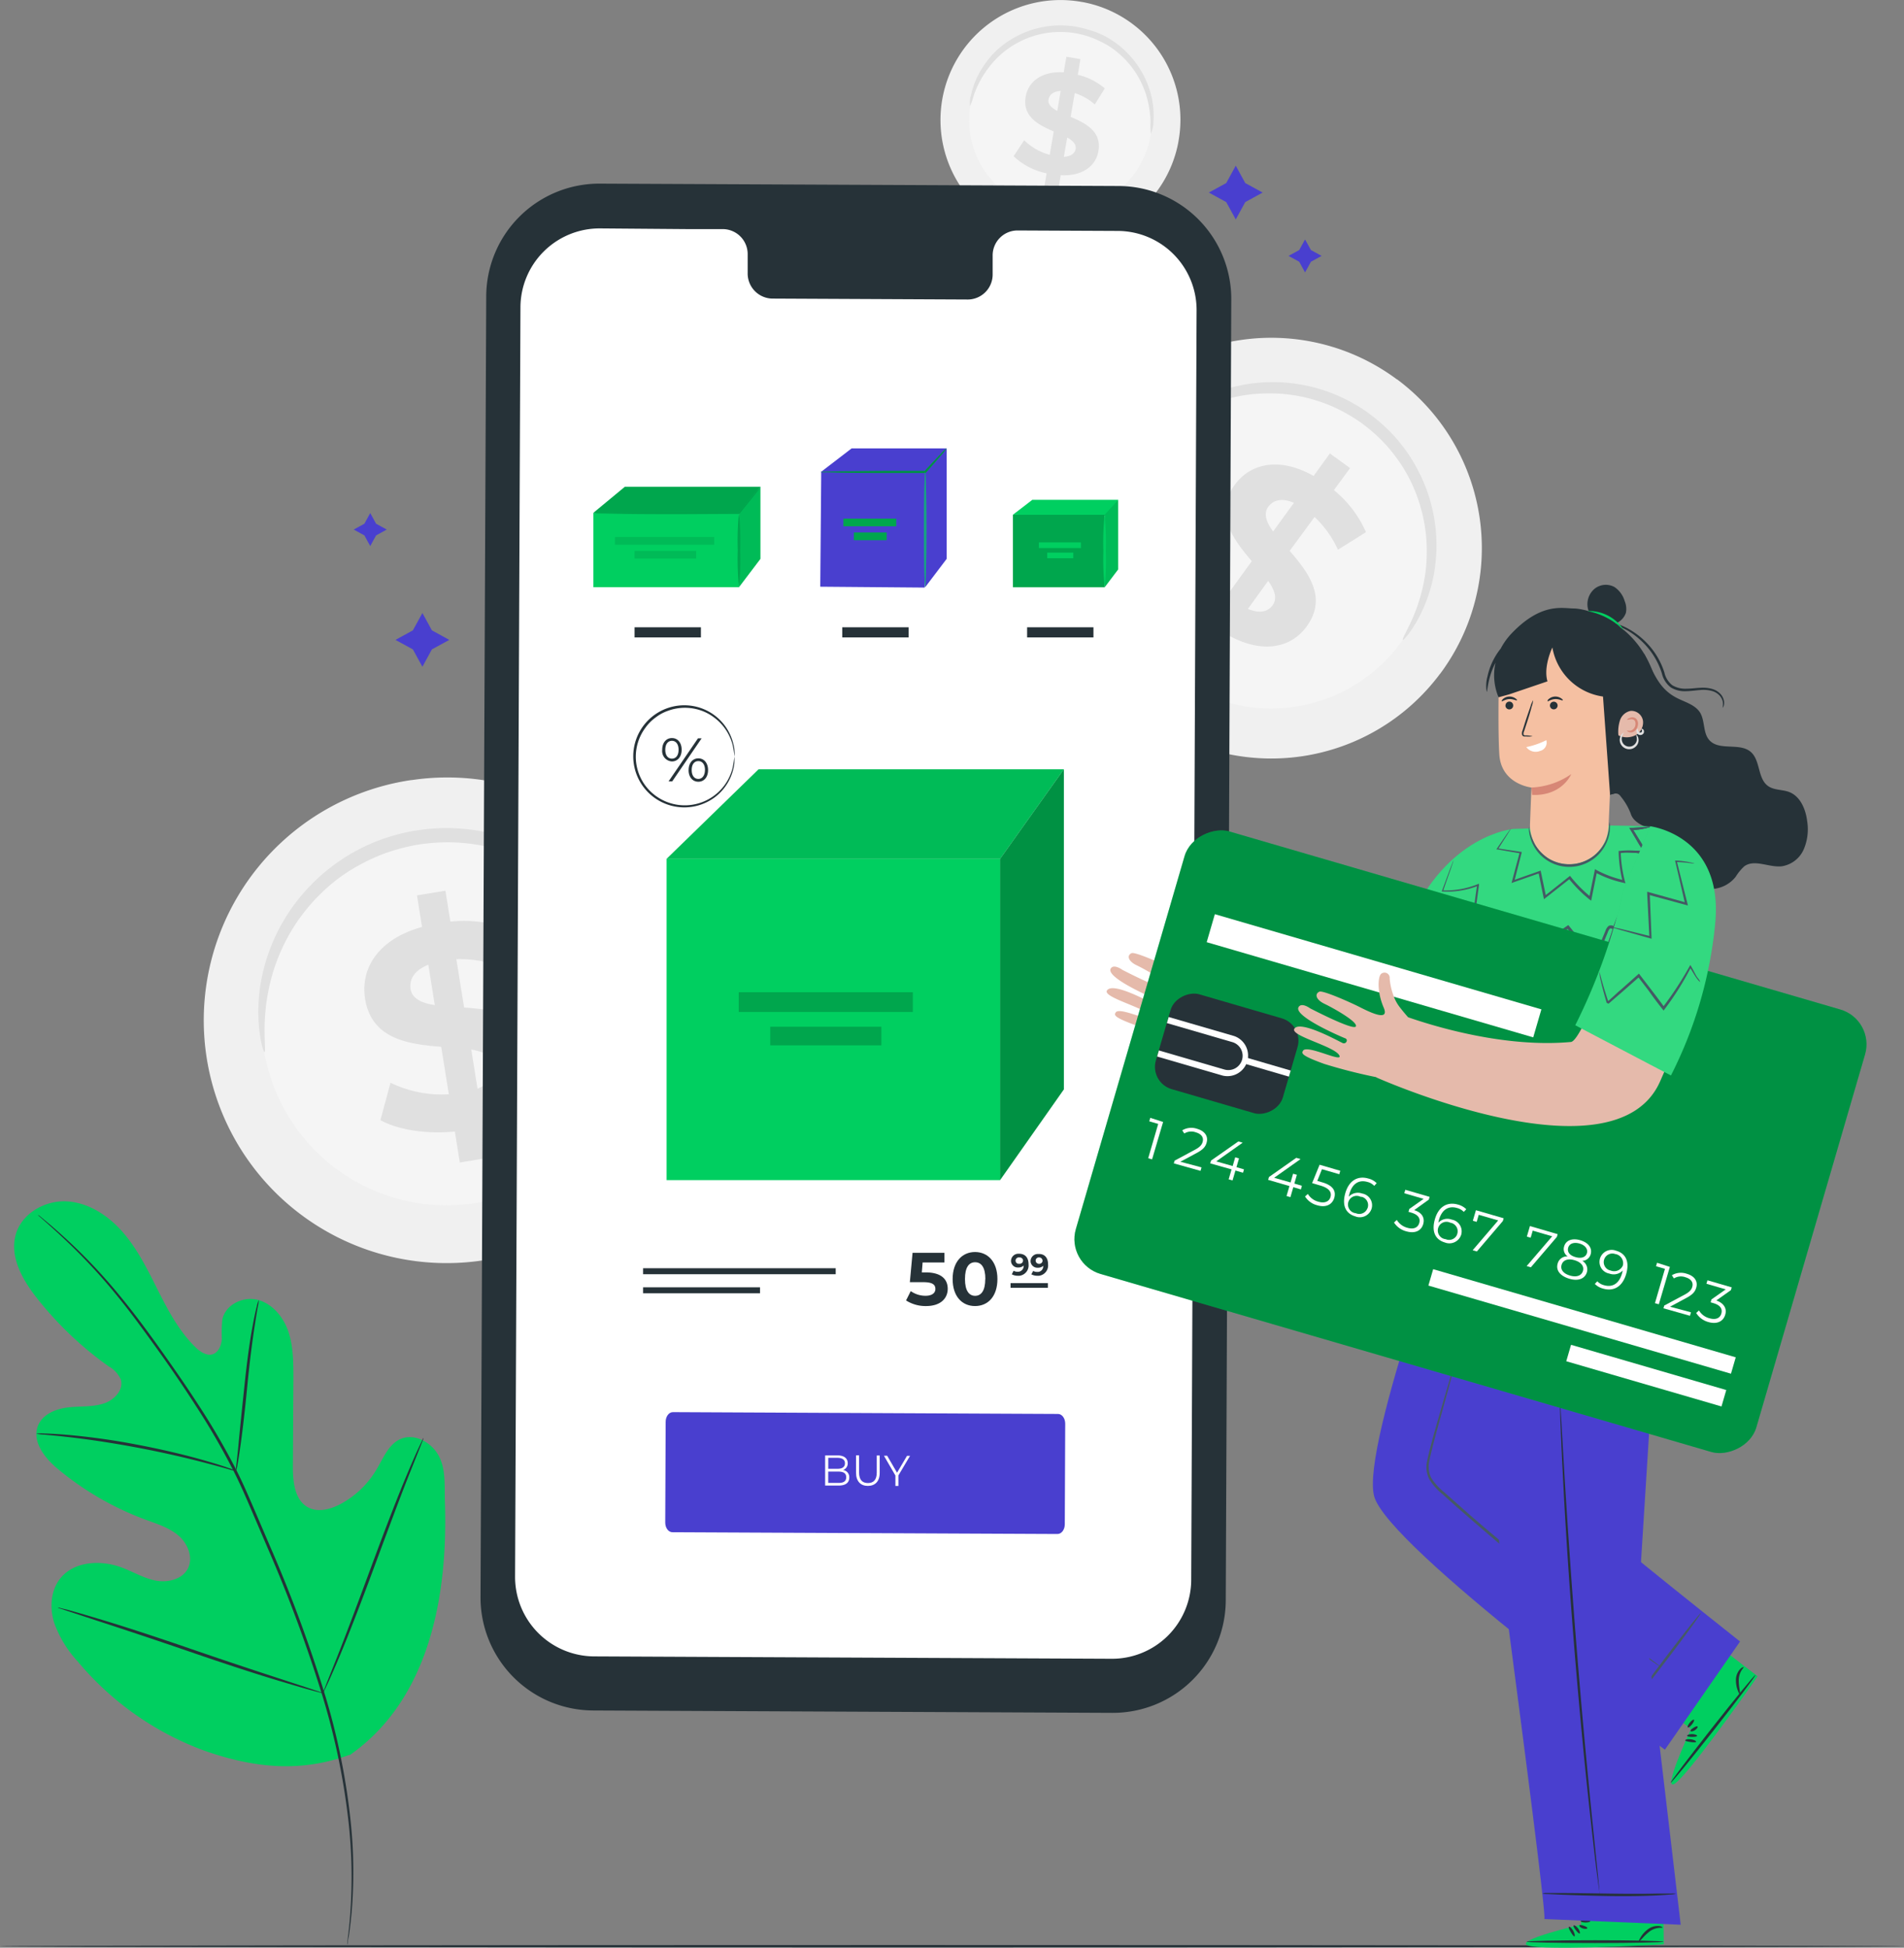 <?xml version="1.0" encoding="UTF-8"?> <svg xmlns="http://www.w3.org/2000/svg" viewBox="0 0 407.25 416.63"><rect x="0" y="0" width="407.25" height="416.63" fill="#808080" stroke="none"/> <defs> <style>.cls-1{fill:#f0f0f0;}.cls-2{fill:#f5f5f5;}.cls-3{fill:#e0e0e0;}.cls-4{fill:#263238;}.cls-5{fill:#00cf60;}.cls-6{fill:#fff;}.cls-7{opacity:0.1;}.cls-7,.cls-8,.cls-9{isolation:isolate;}.cls-12,.cls-8{opacity:0.3;}.cls-11,.cls-9{opacity:0.2;}.cls-10{fill:#493fcf;}.cls-13{fill:#455a64;}.cls-14{fill:#e5baab;}.cls-15{fill:#f5c0a2;}.cls-16{fill:#d78776;}</style> </defs> <g id="Слой_2" data-name="Слой 2"> <g id="Слой_1-2" data-name="Слой 1"> <g id="freepik--background-complete--inject-10"> <g id="freepik--freepik--background-complete--inject-2--inject-10"> <path class="cls-1" d="M308,144.15a45,45,0,1,1-9.22-63h.05a45,45,0,0,1,9.19,63Z"></path> <path class="cls-2" d="M299.41,137.74a34.31,34.31,0,1,1-7-48l0,0h0a34.26,34.26,0,0,1,7,48Z"></path> <path class="cls-3" d="M300.05,136.86c-.17-.11.61-1.41,1.74-3.84a36.73,36.73,0,0,0,3.13-10.79,35.59,35.59,0,0,0,.09-7.72,34.12,34.12,0,0,0-2-8.58,32.31,32.31,0,0,0-4.69-8.49,30.48,30.48,0,0,0-3.41-3.85,36.5,36.5,0,0,0-4.08-3.37,37.4,37.4,0,0,0-4.57-2.68,31.67,31.67,0,0,0-4.78-1.89,29.77,29.77,0,0,0-4.84-1.11,29.07,29.07,0,0,0-4.75-.38,33.5,33.5,0,0,0-8.75,1,34.6,34.6,0,0,0-7.22,2.73,36.47,36.47,0,0,0-9.06,6.64c-1.9,1.9-2.84,3.08-3,3s.53-1.47,2.25-3.64A31.75,31.75,0,0,1,255,86.3a34.91,34.91,0,0,1,32.37-1.11,38,38,0,0,1,4.93,2.88,40.37,40.37,0,0,1,4.4,3.65,32.94,32.94,0,0,1,3.65,4.17,31.66,31.66,0,0,1,2.85,4.53,34.54,34.54,0,0,1,3.55,22.09,32.18,32.18,0,0,1-4.06,11C301.25,135.86,300.17,137,300.05,136.86Z"></path> <path class="cls-3" d="M262.79,135.92l-3.51,4.83L255,137.62l3.41-4.71c-4.08-3.36-7.22-7.67-8.24-11.25l6.19-3.55a21.49,21.49,0,0,0,6.16,9.14l5.23-7.21c-3.95-4.64-8.15-10.13-3.67-16.3,3.32-4.58,9.5-6.1,16.89-1.93L284.45,97l4.32,3.13-3.46,4.71a24,24,0,0,1,6.86,9l-6,3.75a22,22,0,0,0-5-7l-5.32,7.25c4,4.6,8.09,10,3.67,16.11C276.27,138.51,270.16,140,262.79,135.92Zm9.52-22.23,4.45-6.13c-2.66-1.15-4.48-.55-5.51.88S270.85,111.71,272.31,113.69Zm-.12,15.8c1.1-1.51.44-3.24-.94-5.24l-4.33,6C269.43,131.31,271.19,130.86,272.19,129.49Z"></path> <path class="cls-1" d="M146.91,210.7A51.94,51.94,0,1,1,88,166.86h.13A51.87,51.87,0,0,1,147,210.67h0Z"></path> <path class="cls-2" d="M134.68,212.47A39.58,39.58,0,1,1,89.74,179.1h.09A39.53,39.53,0,0,1,134.68,212.47Z"></path> <path class="cls-3" d="M134.49,211.25c-.24,0-.65-1.65-1.72-4.56a41.94,41.94,0,0,0-6.26-11.35,40.74,40.74,0,0,0-6.22-6.37,39.32,39.32,0,0,0-8.65-5.34,36.74,36.74,0,0,0-5.16-1.91,35.77,35.77,0,0,0-5.6-1.19,36.62,36.62,0,0,0-5.92-.34,41.3,41.3,0,0,0-6.08.58A43.13,43.13,0,0,0,83,182.31a37.58,37.58,0,0,0-5.45,2.37,36.19,36.19,0,0,0-4.85,3,35.5,35.5,0,0,0-4.18,3.57,39.24,39.24,0,0,0-6.28,8,40.19,40.19,0,0,0-3.65,8.11,42.48,42.48,0,0,0-2,12.81c0,3.1.2,4.83,0,4.87s-.77-1.63-1.14-4.81a36.86,36.86,0,0,1,1.09-13.47,39.59,39.59,0,0,1,10-17.48,36.55,36.55,0,0,1,4.43-3.91,39.71,39.71,0,0,1,11-5.94,41.29,41.29,0,0,1,6.38-1.67,45.1,45.1,0,0,1,6.56-.63,42.69,42.69,0,0,1,6.39.42,38.58,38.58,0,0,1,6,1.36,37.1,37.1,0,0,1,5.5,2.15,40.46,40.46,0,0,1,9.09,6,39.28,39.28,0,0,1,6.32,7,36.42,36.42,0,0,1,5.67,12.27C134.64,209.45,134.66,211.22,134.49,211.25Z"></path> <path class="cls-3" d="M103.33,240.86l1.09,6.81-6.07,1-1.06-6.62c-6.08.6-12.16-.36-15.92-2.44l2.16-8A25.07,25.07,0,0,0,96,234.08l-1.63-10.16c-7-.55-14.9-1.6-16.29-10.29-1-6.44,2.76-12.72,12.19-15.35l-1.08-6.75,6.08-1,1.06,6.62a27.81,27.81,0,0,1,12.93,1.71l-1.84,8a25.11,25.11,0,0,0-9.81-1.68l1.66,10.34c7,.5,14.77,1.56,16.14,10.13C116.44,232,112.69,238.2,103.33,240.86ZM93,215l-1.39-8.63c-3.1,1.24-4.1,3.21-3.78,5.22S90.14,214.57,93,215Zm12.8,13c-.35-2.13-2.29-3-5-3.5l1.34,8.39c2.86-1.18,3.93-3,3.62-4.91Z"></path> <path class="cls-1" d="M252.06,30.3A25.66,25.66,0,1,1,231.45.43h.06a25.6,25.6,0,0,1,20.55,29.82v.05Z"></path> <path class="cls-2" d="M246.06,29.18a19.55,19.55,0,1,1-15.7-22.76h0a19.52,19.52,0,0,1,15.7,22.73Z"></path> <path class="cls-3" d="M246.16,28.58a12.15,12.15,0,0,1-.07-2.41A21.11,21.11,0,0,0,245,19.86a20.32,20.32,0,0,0-1.89-4,19.22,19.22,0,0,0-3.2-3.87,16.51,16.51,0,0,0-2.11-1.72,15.9,15.9,0,0,0-2.47-1.41,17.73,17.73,0,0,0-2.71-1.11,18.46,18.46,0,0,0-2.94-.69,18.85,18.85,0,0,0-3-.22,17.88,17.88,0,0,0-2.92.24,16.4,16.4,0,0,0-2.75.65,16.63,16.63,0,0,0-2.53,1,19.11,19.11,0,0,0-7.2,6,20.62,20.62,0,0,0-3,5.68,12.24,12.24,0,0,1-.8,2.27,5.56,5.56,0,0,1,.24-2.43,17.74,17.74,0,0,1,2.65-6.13,19.13,19.13,0,0,1,3-3.53,19.47,19.47,0,0,1,4.42-3,18,18,0,0,1,2.69-1.13,19.33,19.33,0,0,1,3-.74,18.45,18.45,0,0,1,3.15-.28,19.72,19.72,0,0,1,6.42,1A18.45,18.45,0,0,1,236,7.56a19.93,19.93,0,0,1,10,12,18.17,18.17,0,0,1,.7,6.64A5.83,5.83,0,0,1,246.16,28.58Z"></path> <path class="cls-3" d="M226.88,37.48l-.58,3.38-3-.51.56-3.27a14.45,14.45,0,0,1-7.06-3.67L219.07,30a12.36,12.36,0,0,0,5.46,3.12l.85-5c-3.19-1.38-6.72-3.12-6-7.41.54-3.18,3.31-5.51,8.14-5.24l.57-3.33,3,.51L230.53,16a13.55,13.55,0,0,1,5.77,2.91l-2.13,3.43a12.11,12.11,0,0,0-4.29-2.43L229,25c3.2,1.35,6.66,3.08,5.94,7.31C234.42,35.41,231.68,37.72,226.88,37.48Zm-.74-13.76.73-4.26c-1.65.09-2.43.85-2.6,1.84S224.9,23.08,226.14,23.72Zm3.93,8.14c.17-1-.6-1.77-1.81-2.44l-.71,4.13C229.11,33.45,229.9,32.79,230.07,31.86Z"></path> </g> </g> <g id="freepik--Floor--inject-10"> <path class="cls-4" d="M407.25,416.32c0,.15-129.16.26-215.17.26S0,416.47,0,416.32s106-.26,192.08-.26S407.25,416.18,407.25,416.32Z"></path> </g> <g id="freepik--Plant--inject-10"> <path class="cls-5" d="M74.78,375.46c17.16-12,21.06-34.25,20.38-54.26-.11-3.34.25-6.86-1.33-9.8s-5.3-4.93-8.29-3.52c-2.48,1.17-3.56,4.05-5,6.44a19.73,19.73,0,0,1-7.84,7.48c-2.12,1.1-4.75,1.78-6.85.62-2.88-1.59-3.22-5.57-3.2-8.89q.06-9.3.11-18.58c0-3.32,0-6.71-1-9.86s-3.32-6.09-6.48-7-7.07.94-7.73,4.19a30,30,0,0,0-.1,4.13c-.09,1.38-.73,2.91-2,3.29s-2.66-.55-3.65-1.52c-3.43-3.36-5.76-7.68-7.93-12s-4.29-8.7-7.4-12.36-7.41-6.56-12.17-6.83-9.83,2.67-11,7.34,1.53,9.44,4.5,13.23a74.34,74.34,0,0,0,15.44,14.72,6,6,0,0,1,2.58,2.77c.72,2.22-1.37,4.42-3.56,5.15-2.48.82-5.16.56-7.75.87s-5.4,1.45-6.38,3.89c-1.36,3.4,1.48,7,4.27,9.29a64,64,0,0,0,18.8,10.85c2.45.9,5,1.68,7,3.4s3.16,4.7,2,7-4.25,3.09-6.81,2.62-4.85-1.87-7.29-2.79c-4.56-1.72-10.46-1.41-13.38,2.54-1.93,2.59-2.09,6.21-1.12,9.3a24.25,24.25,0,0,0,5,8.21,64.08,64.08,0,0,0,27.28,19.17c10.59,3.67,20.4,4.66,30.93.81"></path> <path class="cls-4" d="M8.08,259.86a1.94,1.94,0,0,0,.32.32l1,.88c.87.77,2.15,1.9,3.76,3.41a123.69,123.69,0,0,1,12.69,13.7c2.48,3.08,5,6.56,7.73,10.35s5.53,7.88,8.36,12.28A151.5,151.5,0,0,1,50.13,315c1.28,2.54,2.43,5.19,3.59,7.9l3.53,8.24a303,303,0,0,1,11.83,32,148.1,148.1,0,0,1,5.54,27.26,107.84,107.84,0,0,1,.31,18.76c-.17,2.22-.34,3.93-.5,5.09q-.09.84-.15,1.32a3.53,3.53,0,0,0,0,.46,3.58,3.58,0,0,0,.09-.45,11.19,11.19,0,0,1,.22-1.31c.19-1.16.4-2.87.61-5.09a102.87,102.87,0,0,0-.12-18.82A145.07,145.07,0,0,0,69.65,363,297.77,297.77,0,0,0,57.8,330.86l-3.53-8.24c-1.17-2.71-2.32-5.39-3.61-7.94a149,149,0,0,0-8.26-14.22c-2.85-4.41-5.71-8.48-8.41-12.27s-5.31-7.26-7.81-10.33a117.38,117.38,0,0,0-12.87-13.6c-1.64-1.48-2.94-2.59-3.84-3.32l-1-.84Z"></path> <path class="cls-4" d="M50.48,314.67a7.13,7.13,0,0,0,.33-1.42c.17-.92.38-2.25.61-3.91.47-3.3,1-7.89,1.49-13s1.08-9.63,1.6-12.92c.25-1.65.47-3,.64-3.9a5.92,5.92,0,0,0,.18-1.44,7.19,7.19,0,0,0-.41,1.39c-.24.91-.53,2.23-.83,3.87-.64,3.29-1.26,7.87-1.79,12.94s-1,9.51-1.31,13q-.24,2.34-.42,3.93A7.12,7.12,0,0,0,50.48,314.67Z"></path> <path class="cls-4" d="M7.77,306.69a10.8,10.8,0,0,0,1.7.2c1.1.1,2.69.23,4.64.46,3.91.42,9.3,1.19,15.2,2.3s11.2,2.37,15,3.38c1.91.49,3.44.93,4.51,1.23a10.59,10.59,0,0,0,1.66.41,7.78,7.78,0,0,0-1.59-.64c-1-.37-2.56-.87-4.46-1.42-3.79-1.12-9.09-2.44-15-3.56a145.65,145.65,0,0,0-15.27-2.14c-2-.17-3.56-.24-4.66-.26A7.15,7.15,0,0,0,7.77,306.69Z"></path> <path class="cls-4" d="M69.09,362.13a2.22,2.22,0,0,0,.29-.52l.73-1.54c.63-1.35,1.49-3.32,2.52-5.76,2.06-4.9,4.69-11.75,7.5-19.34s5.37-14.47,7.32-19.39l2.34-5.84c.25-.63.45-1.16.62-1.59a2,2,0,0,0,.18-.57,1.88,1.88,0,0,0-.29.52l-.73,1.55c-.63,1.34-1.49,3.31-2.52,5.76-2.06,4.89-4.69,11.74-7.5,19.34s-5.37,14.46-7.32,19.39L69.89,360l-.62,1.59A1.81,1.81,0,0,0,69.09,362.13Z"></path> <path class="cls-4" d="M12.33,343.86a2.75,2.75,0,0,0,.56.23l1.65.55,6.08,2c5.13,1.67,12.19,4,20,6.69s14.89,5,20.06,6.52c2.59.78,4.68,1.39,6.14,1.78l1.68.44a3,3,0,0,0,.6.11,2,2,0,0,0-.57-.23l-1.64-.55-6.08-2c-5.13-1.67-12.19-4-20-6.69s-14.89-5-20-6.51c-2.59-.78-4.68-1.39-6.14-1.79L13,344A2.19,2.19,0,0,0,12.33,343.86Z"></path> </g> <g id="freepik--Device--inject-10"> <path class="cls-4" d="M237.84,366.4l-111-.51a24.18,24.18,0,0,1-24.06-24.28h0L104,63.35a24.19,24.19,0,0,1,24.29-24.07l111,.51a24.18,24.18,0,0,1,24.07,24.28l-1.18,278.26a24.16,24.16,0,0,1-24.25,24.07h-.09Z"></path> <path class="cls-6" d="M239.08,49.4l-21.51-.1a5.33,5.33,0,0,0-5.25,5.42h0v3.91a5.35,5.35,0,0,1-5.25,5.44l-41.94-.2a5.37,5.37,0,0,1-5.21-5.48V54.49a5.35,5.35,0,0,0-5.2-5.48h-7.57l-18.83-.15a16.93,16.93,0,0,0-17,16.86h0l-1.15,271.6a17,17,0,0,0,16.85,17l110.77.51a16.94,16.94,0,0,0,17-16.86l1.15-271.6A16.92,16.92,0,0,0,239.08,49.4Z"></path> <rect class="cls-5" x="142.58" y="183.72" width="71.34" height="68.72"></rect> <polygon class="cls-5" points="162.25 164.56 142.57 183.72 213.91 183.72 227.55 164.56 162.25 164.56"></polygon> <polygon class="cls-7" points="162.25 164.56 142.57 183.72 213.91 183.72 227.55 164.56 162.25 164.56"></polygon> <polygon class="cls-5" points="213.91 252.43 227.55 233.03 227.55 164.56 213.91 183.72 213.91 252.43"></polygon> <polygon class="cls-8" points="213.91 252.43 227.55 233.03 227.55 164.56 213.91 183.72 213.91 252.43"></polygon> <rect class="cls-5" x="158.01" y="212.25" width="37.24" height="4.22"></rect> <rect class="cls-9" x="158.01" y="212.25" width="37.24" height="4.22"></rect> <rect class="cls-5" x="164.75" y="219.63" width="23.77" height="3.98"></rect> <rect class="cls-9" x="164.75" y="219.63" width="23.77" height="3.98"></rect> <path class="cls-4" d="M157.12,161.86a22.39,22.39,0,0,0-.43-2.58,10.66,10.66,0,0,0-3.91-5.77,10.17,10.17,0,0,0-4.42-1.94,10.48,10.48,0,0,0-5.49.48,9.27,9.27,0,0,0-2.64,1.43,9.46,9.46,0,0,0-2.2,2.22A10.37,10.37,0,0,0,138,168a10.54,10.54,0,0,0,18.66-3.58,22.93,22.93,0,0,0,.43-2.59,8.13,8.13,0,0,1-.23,2.64,10.69,10.69,0,0,1-3.87,6,10.92,10.92,0,1,1-4.58-19.41,10.77,10.77,0,0,1,8.45,8.09A8.06,8.06,0,0,1,157.12,161.86Z"></path> <path class="cls-4" d="M141.64,160.38c0-1.5.84-2.5,2.08-2.5s2.08,1,2.08,2.5-.86,2.5-2.08,2.5a2.22,2.22,0,0,1-2.09-2.34A.81.81,0,0,1,141.64,160.38Zm3.5,0c0-1.2-.57-1.91-1.42-1.91s-1.42.72-1.42,1.91.55,1.9,1.42,1.9S145.14,161.57,145.14,160.38Zm4.15-2.44h.78l-6.29,9.21H143Zm-2,6.78c0-1.5.86-2.5,2.08-2.5s2.08,1,2.08,2.5-.84,2.5-2.08,2.5-2.09-1-2.09-2.5Zm3.5,0c0-1.19-.55-1.91-1.42-1.91s-1.42.71-1.42,1.91.57,1.9,1.42,1.9,1.41-.76,1.41-1.9Z"></path> <path class="cls-4" d="M202.71,275.68c0,2-1.45,3.7-4.65,3.7a7.72,7.72,0,0,1-4.26-1.2l1-2a5.41,5.41,0,0,0,3.18,1c1.29,0,2.09-.54,2.09-1.45s-.57-1.46-2.6-1.46h-2.86l.58-6.28H202v2.07h-4.66l-.17,2.12h.91C201.4,272.21,202.71,273.7,202.71,275.68Z"></path> <path class="cls-4" d="M203.76,273.6c0-3.69,2.05-5.78,4.79-5.78s4.79,2.09,4.79,5.78-2,5.78-4.79,5.78S203.76,277.29,203.76,273.6Zm7,0c0-2.54-.89-3.59-2.19-3.59s-2.17,1.05-2.17,3.59.9,3.59,2.17,3.59,2.17-1.05,2.17-3.59Z"></path> <path class="cls-4" d="M220,270.46a2.22,2.22,0,0,1-1.95,2.44,2.29,2.29,0,0,1-.37,0,2.64,2.64,0,0,1-1.26-.31l.39-.77a1.54,1.54,0,0,0,.86.22,1.21,1.21,0,0,0,1.28-1.13.6.6,0,0,0,0-.19,1.64,1.64,0,0,1-1.14.41,1.45,1.45,0,0,1-1.56-1.31h0v-.11a1.55,1.55,0,0,1,1.6-1.52H218C219.26,268.21,220,269,220,270.46Zm-1.17-.79a.71.71,0,0,0-.71-.69H218a.69.69,0,0,0-.27,1.35H218a.71.71,0,0,0,.81-.57h0v-.11Z"></path> <path class="cls-4" d="M224.17,270.46a2.22,2.22,0,0,1-1.95,2.44,2.29,2.29,0,0,1-.37,0,2.64,2.64,0,0,1-1.26-.31l.41-.73a1.48,1.48,0,0,0,.85.22,1.19,1.19,0,0,0,1.28-1.1h0a.74.74,0,0,0,0-.21,1.55,1.55,0,0,1-1.13.41,1.46,1.46,0,0,1-1.57-1.32h0v-.1a1.55,1.55,0,0,1,1.6-1.52h.13C223.4,268.21,224.17,269,224.17,270.46Zm-1.18-.79a.71.71,0,0,0-.71-.69h-.08a.67.67,0,0,0-.68.68.69.69,0,0,0,.68.68h0a.7.7,0,0,0,.79-.58h0v-.09Z"></path> <rect class="cls-4" x="216.15" y="274.47" width="7.98" height="1.01"></rect> <rect class="cls-4" x="137.55" y="271.29" width="41.2" height="1.28"></rect> <rect class="cls-4" x="137.55" y="275.37" width="25.01" height="1.28"></rect> <path class="cls-10" d="M226.19,328.14l-82.37-.38c-.85,0-1.54-.94-1.53-2.08l.09-21.55c0-1.14.7-2.06,1.55-2.06l82.37.39c.85,0,1.54.93,1.54,2.07l-.09,21.55C227.74,327.22,227.05,328.14,226.19,328.14Z"></path> <path class="cls-6" d="M181.65,316.07c0,1.1-.78,1.72-2.32,1.71h-2.84v-6.45h2.67c1.37,0,2.16.62,2.16,1.67a1.5,1.5,0,0,1-1,1.46A1.52,1.52,0,0,1,181.65,316.07ZM181,316c0-.84-.58-1.21-1.67-1.21h-2.18v2.42h2.18C180.41,317.23,181,316.86,181,316Zm-3.84-4.15v2.34h2c1,0,1.56-.39,1.57-1.16s-.57-1.17-1.56-1.18Z"></path> <path class="cls-6" d="M183.1,315v-3.69h.65V315c0,1.53.68,2.23,1.88,2.24s1.9-.69,1.9-2.22v-3.67h.63v3.7c0,1.85-1,2.8-2.54,2.8S183.09,316.86,183.1,315Z"></path> <path class="cls-6" d="M192.16,315.61v2.25h-.64v-2.23l-2.45-4.23h.69l2.11,3.63,2.13-3.61h.65Z"></path> <rect class="cls-5" x="126.92" y="109.71" width="31.14" height="15.9"></rect> <polygon class="cls-5" points="133.64 104.14 126.92 109.7 158.06 109.7 162.65 104.14 133.64 104.14"></polygon> <polygon class="cls-9" points="133.64 104.14 126.92 109.7 158.06 109.7 162.65 104.14 133.64 104.14"></polygon> <polygon class="cls-5" points="158.06 125.61 162.65 119.55 162.65 104.14 158.06 109.7 158.06 125.61"></polygon> <polygon class="cls-7" points="158.06 125.61 162.65 119.55 162.65 104.14 158.06 109.7 158.06 125.61"></polygon> <rect class="cls-5" x="131.53" y="114.88" width="21.23" height="1.64"></rect> <rect class="cls-7" x="131.53" y="114.88" width="21.23" height="1.64"></rect> <rect class="cls-5" x="135.73" y="117.84" width="13.18" height="1.64"></rect> <rect class="cls-7" x="135.73" y="117.84" width="13.18" height="1.64"></rect> <rect class="cls-4" x="135.73" y="134.18" width="14.19" height="2.17"></rect> <path class="cls-5" d="M126.92,109.71a8.46,8.46,0,0,1,1.51-.1l4.11-.09c3.47,0,8.27-.07,13.56-.07l12,.06-.16.07,3.42-4a11.27,11.27,0,0,1,1.33-1.43,12.48,12.48,0,0,1-1.15,1.58l-3.32,4.13-.06.07h-.1l-12,.06c-5.29,0-10.09,0-13.56-.08l-4.11-.08A7.24,7.24,0,0,1,126.92,109.71Z"></path> <g class="cls-11"> <path d="M126.92,109.71a8.46,8.46,0,0,1,1.51-.1l4.11-.09c3.47,0,8.27-.07,13.56-.07l12,.06-.16.07,3.42-4a11.27,11.27,0,0,1,1.33-1.43,12.48,12.48,0,0,1-1.15,1.58l-3.32,4.13-.06.07h-.1l-12,.06c-5.29,0-10.09,0-13.56-.08l-4.11-.08A7.24,7.24,0,0,1,126.92,109.71Z"></path> </g> <path class="cls-5" d="M158.06,125.61a60.35,60.35,0,0,1-.26-8,59.31,59.31,0,0,1,.26-8,59.32,59.32,0,0,1,.27,8A58.69,58.69,0,0,1,158.06,125.61Z"></path> <g class="cls-11"> <path d="M158.06,125.61a60.35,60.35,0,0,1-.26-8,59.31,59.31,0,0,1,.26-8,59.32,59.32,0,0,1,.27,8A58.69,58.69,0,0,1,158.06,125.61Z"></path> </g> <rect class="cls-4" x="180.15" y="134.18" width="14.19" height="2.17"></rect> <rect class="cls-10" x="174.4" y="102.13" width="24.62" height="22.33" transform="translate(71.86 299.04) rotate(-89.52)"></rect> <polygon class="cls-10" points="182.15 95.92 175.56 100.98 197.89 100.98 202.48 95.92 182.15 95.92"></polygon> <polygon class="cls-10" points="197.89 125.61 202.48 119.55 202.48 95.92 197.89 100.98 197.89 125.61"></polygon> <rect class="cls-5" x="180.4" y="110.94" width="11.29" height="1.64"></rect> <rect class="cls-9" x="180.4" y="110.94" width="11.29" height="1.64"></rect> <rect class="cls-5" x="182.64" y="113.91" width="7.01" height="1.64"></rect> <rect class="cls-9" x="182.64" y="113.91" width="7.01" height="1.64"></rect> <path class="cls-5" d="M175.56,101a4.92,4.92,0,0,1,1.15-.1l3.12-.09c2.64,0,6.28-.08,10.31-.08h7.75l-.17.07c1.4-1.51,2.57-2.75,3.4-3.61a8.8,8.8,0,0,1,1.36-1.3,11,11,0,0,1-1.16,1.48c-.78.91-1.9,2.19-3.26,3.73l-.07.08h-7.85c-4,0-7.67,0-10.31-.08l-3.12-.08A5.53,5.53,0,0,1,175.56,101Z"></path> <g class="cls-12"> <path d="M175.56,101a4.92,4.92,0,0,1,1.15-.1l3.12-.09c2.64,0,6.28-.08,10.31-.08h7.75l-.17.07c1.4-1.51,2.57-2.75,3.4-3.61a8.8,8.8,0,0,1,1.36-1.3,11,11,0,0,1-1.16,1.48c-.78.91-1.9,2.19-3.26,3.73l-.07.08h-7.85c-4,0-7.67,0-10.31-.08l-3.12-.08A5.53,5.53,0,0,1,175.56,101Z"></path> </g> <path class="cls-5" d="M197.89,125.61c-.15,0-.27-5.51-.27-12.31s.12-12.31.27-12.31.27,5.51.27,12.31S198,125.61,197.89,125.61Z"></path> <g class="cls-12"> <path class="cls-10" d="M197.89,125.61c-.15,0-.27-5.51-.27-12.31s.12-12.31.27-12.31.27,5.51.27,12.31S198,125.61,197.89,125.61Z"></path> </g> <rect class="cls-4" x="219.69" y="134.18" width="14.19" height="2.17"></rect> <path class="cls-5" d="M216.65,110.12a19.52,19.52,0,0,1,3.5-.19c2.17,0,5.16-.08,8.47-.08,2.93,0,5.62,0,7.66.06l-.15.07c.91-1,1.65-1.74,2.18-2.27a4,4,0,0,1,.86-.78,4.77,4.77,0,0,1-.69.93c-.47.58-1.17,1.4-2,2.39l-.06.07h-.1c-2,0-4.73.06-7.66.06-3.31,0-6.3,0-8.47-.08A23.26,23.26,0,0,1,216.65,110.12Z"></path> <rect class="cls-5" x="216.65" y="110.12" width="19.64" height="15.5"></rect> <rect class="cls-9" x="216.65" y="110.12" width="19.64" height="15.5"></rect> <polygon class="cls-5" points="220.8 106.92 216.65 110.11 236.29 110.11 239.17 106.92 220.8 106.92"></polygon> <polygon class="cls-5" points="236.29 125.61 239.17 121.8 239.17 106.92 236.29 110.11 236.29 125.61"></polygon> <polygon class="cls-7" points="236.29 125.61 239.17 121.8 239.17 106.92 236.29 110.11 236.29 125.61"></polygon> <rect class="cls-5" x="222.21" y="116.03" width="8.99" height="1.2"></rect> <rect class="cls-5" x="223.99" y="118.21" width="5.58" height="1.2"></rect> <path class="cls-5" d="M236.29,125.61a55.8,55.8,0,0,1-.29-7.75,55.53,55.53,0,0,1,.27-7.74,58.78,58.78,0,0,1,.26,7.74A59,59,0,0,1,236.29,125.61Z"></path> </g> <g id="freepik--Sparkles--inject-10"> <polygon class="cls-10" points="264.32 35.44 262.28 39.16 258.56 41.19 262.28 43.23 264.32 46.94 266.35 43.23 270.07 41.19 266.35 39.16 264.32 35.44"></polygon> <polygon class="cls-10" points="90.35 131.13 88.31 134.84 84.59 136.88 88.31 138.91 90.35 142.63 92.38 138.91 96.1 136.88 92.38 134.84 90.35 131.13"></polygon> <polygon class="cls-10" points="279.14 51.22 277.89 53.49 275.61 54.74 277.89 55.99 279.14 58.28 280.4 55.99 282.68 54.74 280.4 53.49 279.14 51.22"></polygon> <polygon class="cls-10" points="79.19 109.75 77.94 112.03 75.66 113.28 77.94 114.53 79.19 116.81 80.44 114.53 82.72 113.28 80.44 112.03 79.19 109.75"></polygon> </g> <g id="freepik--Character--inject-10"> <path class="cls-5" d="M361.69,369.86l-7.36-5.79,10.75-13.85,10.85,8.35-.61.9c-2.75,4-14.28,20.08-17,22C355.2,383.72,361.69,369.86,361.69,369.86Z"></path> <path class="cls-4" d="M357.35,381.34c-.13-.1,3.82-5.34,8.82-11.7s9.16-11.43,9.29-11.33-3.82,5.34-8.82,11.7S357.48,381.44,357.35,381.34Z"></path> <path class="cls-4" d="M363,371.32c0,.16-.51.22-1.07.22s-1.05-.08-1.07-.24.45-.37,1.07-.36S363,371.16,363,371.32Z"></path> <path class="cls-4" d="M362.79,372.58c-.05.16-.58.15-1.2.06s-1.14-.21-1.14-.37.55-.31,1.22-.22S362.84,372.42,362.79,372.58Z"></path> <path class="cls-4" d="M372.14,362.42c-.08,0-.25-.29-.45-.83a6.25,6.25,0,0,1-.39-2.26,3.46,3.46,0,0,1,.82-2.2c.41-.46.79-.57.83-.5s-.22.3-.49.75a4.09,4.09,0,0,0-.56,2,11.81,11.81,0,0,0,.2,2.13C372.19,362,372.22,362.4,372.14,362.42Z"></path> <path class="cls-4" d="M361.58,370.27c-.06-.15.24-.42.63-.67s.77-.41.88-.29-.11.51-.55.8S361.64,370.43,361.58,370.27Z"></path> <path class="cls-4" d="M361,369.5c-.12-.12.07-.57.42-1s.76-.73.9-.63-.06.54-.43,1S361.16,369.61,361,369.5Z"></path> <path class="cls-10" d="M312.93,250.86s-22,58.34-19,69.24,62.18,54.18,62.18,54.18l16.07-23.14S326,314.59,325.85,312.58s18.34-50.49,18.34-50.49Z"></path> <path class="cls-13" d="M355.09,356.49l-.21-.11c-.15-.11-.34-.23-.58-.38l-2.2-1.51c-1.89-1.33-4.63-3.27-8-5.73-6.66-4.92-15.71-11.94-25.31-20.16-2.4-2.06-4.73-4.09-7-6.06l-3.27-2.93a12.49,12.49,0,0,1-2.82-3.2,5.85,5.85,0,0,1-.41-4.05c.25-1.29.58-2.5.89-3.69.63-2.35,1.26-4.53,1.83-6.52l2.74-9.41c.3-1.08.54-1.94.72-2.57l.18-.67a.14.14,0,0,1-.09-.15.12.12,0,0,1,.15-.09.11.11,0,0,1,.09.15.14.14,0,0,1-.09.09,4.11,4.11,0,0,1-.14.68c-.13.59-.33,1.47-.62,2.59-.57,2.25-1.46,5.48-2.57,9.47-.55,2-1.16,4.17-1.77,6.53-.3,1.17-.62,2.4-.86,3.65a5.44,5.44,0,0,0,.39,3.74,12.36,12.36,0,0,0,2.72,3l3.28,2.91c2.23,2,4.56,4,7,6.05,9.59,8.21,18.59,15.27,25.19,20.26l7.86,5.87,2.14,1.59.55.42C355,356.43,355.1,356.49,355.09,356.49Z"></path> <path class="cls-13" d="M349.73,363.54c-.12-.09,2.93-4.3,6.81-9.4s7.13-9.17,7.25-9.08-2.94,4.3-6.82,9.41S349.85,363.63,349.73,363.54Z"></path> <path class="cls-4" d="M351.71,139.92c2,3.92,3,7.32,6.88,9.34,1.75.92,3.89,1.44,5,3.1,1.15,1.82.61,4.45,2.06,6,2.12,2.31,6.44.44,8.81,2.47,2.12,1.82,1.44,5.72,3.73,7.32,1.28.91,3,.71,4.5,1.27,2.4.93,3.54,3.7,3.85,6.25a10.92,10.92,0,0,1-.75,6.05,6.16,6.16,0,0,1-4.7,3.59c-2.73.29-5.81-1.59-8,0a10.72,10.72,0,0,0-1.84,2.24,6.88,6.88,0,0,1-9.65,1.15h0a7,7,0,0,1-1.6-1.84c-1.52-2.54-1.42-6-3.65-8a12.62,12.62,0,0,0-4.18-1.92c-1.45-.54-2.95-1.44-3.38-2.92a12.93,12.93,0,0,0-2.1-3.61c-1.11-1.66-2.59.37-4.07-.45s-.91-2.42-1-4.1"></path> <path class="cls-14" d="M325.84,196.6l-19-6.35s-8.39,24.16-11,24.4c-14.24,1.3-29.48-3.43-34.82-5.29-.55-.61-1.17-1.34-1.86-2.24a8.71,8.71,0,0,1-1.34-2.56,13.34,13.34,0,0,1-.76-3.52,1.11,1.11,0,0,0-1.91-.88c-.61.8-.77,3.85.63,7.14s-3.57.67-5.4-.25-7.62-3.5-8.35-3.16c-1.07.5-.73,1.73,1.12,2.61s7.21,3.89,6.67,4.83-9.77-3.88-9.77-3.88-1.82-1.34-2.47-.27c-1.17,1.93,9,6.31,10,6.7.69.28.15,1.32-.57,1s-9-5-10.24-3c-.94,1.5,8.36,3.69,9.56,5.62s-6.88-2.37-7.71-.9c-.31.54-.47,1,4.53,2.8a112.38,112.38,0,0,0,11.15,2.84v0s49.94,22.34,60.72.81C326.42,200.18,325.84,196.6,325.84,196.6Z"></path> <path class="cls-5" d="M344.61,176.59h0l8.29.15,6.58,18.87-5.36,21.62c-1.57,6.31,5.55,19,5.36,25.92L313,250.68l-1-31.05v-1l-16.09-8,5.31-13c8.17-19.14,22.44-20.3,22.44-20.3Z"></path> <g class="cls-11"> <path class="cls-6" d="M344.61,176.59h0l8.29.15,6.58,18.87-5.36,21.62c-1.57,6.31,5.55,19,5.36,25.92L313,250.68l-1-31.05v-1l-16.09-8,5.31-13c8.17-19.14,22.44-20.3,22.44-20.3Z"></path> </g> <path class="cls-13" d="M353.24,176.79a.54.54,0,0,0-.27.11c-.27.09-.54.16-.81.23a21.68,21.68,0,0,1-3.22.32l.1-.19,3.17,5.15.22.34-.41-.07a19.93,19.93,0,0,0-5.56-.18l.19-.24a28.83,28.83,0,0,0,.9,6.26l.14.42-.44-.1a23.26,23.26,0,0,1-6.05-2.22l.39-.17c-.38,1.86-.77,3.81-1.17,5.8l-.09.43-.34-.27a27.13,27.13,0,0,1-2.39-2.15,29.13,29.13,0,0,1-2.09-2.36l.38,0-5.32,4.19-.33.26-.09-.41c-.38-1.85-.74-3.65-1.09-5.37l.32.18-5.69,2-.39.14.11-.4c.6-2.27,1.15-4.33,1.65-6.16l.14.22-4.94-.85h-.2l.11-.17,2.16-3.16.58-.81c.13-.18.21-.27.22-.26a1.87,1.87,0,0,1-.16.3l-.52.84-2.05,3.23-.09-.2,4.95.75h.2v.2l-1.58,6.18-.28-.27,5.66-2,.27-.1.06.28,1.12,5.37-.42-.15,5.31-4.21.21-.17.17.21a26.57,26.57,0,0,0,2,2.25,29.31,29.31,0,0,0,2.34,2.11l-.42.16c.4-2,.8-3.94,1.18-5.8l.07-.36.32.19a22.87,22.87,0,0,0,5.9,2.18l-.29.31a28.55,28.55,0,0,1-.86-6.36v-.22h.22a19.32,19.32,0,0,1,5.68.25l-.19.28c-1.21-2-2.24-3.8-3.08-5.21l-.1-.18h.2a24.59,24.59,0,0,0,3.21-.2A8.27,8.27,0,0,1,353.24,176.79Z"></path> <path class="cls-13" d="M362.42,184.72a5.89,5.89,0,0,0-1-.34,5.75,5.75,0,0,0-2.94,0l.08-.11c.19,1.1.49,2.42.9,3.93s.91,3.22,1.36,5.15l.07.28-.29-.08c-2.37-.69-5.16-1.21-8.09-2.2l.27-.22c.31,2.85.29,6,.46,9.4v.29h-.3a48.26,48.26,0,0,1-7.85-2.07c-.32-.09-.69-.22-.78-.08a2.33,2.33,0,0,0-.44.82l-.83,2c-.55,1.35-1.12,2.72-1.69,4.1l-.17.42-.28-.35-5.32-6.6-.4-.49h.36L327,204.4l-.28.19-.12-.32c-1-2.78-1.9-5.46-2.8-8.06l.38.13a49.08,49.08,0,0,1-9.52,4.79l-.35.14v-.41c.61-4.33,1.16-8.22,1.63-11.58l.25.19a18,18,0,0,1-7.65,1.23h-.17l.06-.16,1.79-4.82c.21-.51.36-.92.48-1.23a1.92,1.92,0,0,1,.19-.41,3.45,3.45,0,0,1-.12.43c-.11.32-.25.73-.42,1.26-.4,1.14-1,2.77-1.69,4.86l-.11-.17a18.17,18.17,0,0,0,7.5-1.31l.29-.12v.31c-.45,3.37-1,7.25-1.54,11.59l-.31-.24a49.23,49.23,0,0,0,9.4-4.79l.27-.17.11.3,2.82,8-.4-.12,8.55-5.89.21-.14.15.19.4.49,5.31,6.61-.45.06,1.7-4.1.83-2a2.4,2.4,0,0,1,.61-1,.71.71,0,0,1,.36-.17h.34a2.64,2.64,0,0,1,.55.15,49.76,49.76,0,0,0,7.77,2.08l-.28.25c-.15-3.38-.12-6.55-.4-9.38v-.33l.31.11c2.9,1,5.67,1.55,8.06,2.27l-.22.2c-.42-1.91-.91-3.62-1.29-5.15s-.66-2.85-.83-4v-.09h.09a5.57,5.57,0,0,1,3,.14A4,4,0,0,1,362.42,184.72Z"></path> <path class="cls-13" d="M312.26,218.36a2.83,2.83,0,0,1-1-.53,8.37,8.37,0,0,1-2.15-2.21,7.09,7.09,0,0,1-1.09-4.44,9.84,9.84,0,0,1,5.1-8.26l-.14.2c.38-2.85.73-5.3,1-7a18.25,18.25,0,0,1,.51-2.75,17.58,17.58,0,0,1-.2,2.8c-.17,1.74-.46,4.2-.81,7.06v.12l-.13.07a9.64,9.64,0,0,0-4.83,7.83,6.9,6.9,0,0,0,.92,4.21,8.77,8.77,0,0,0,2,2.25A8.35,8.35,0,0,1,312.26,218.36Z"></path> <path class="cls-13" d="M314,197.41c-.13.07-.59-.6-1-1.48s-.68-1.65-.54-1.72.59.6,1,1.49S314.15,197.35,314,197.41Z"></path> <path class="cls-15" d="M344.05,176.86l1.43-32.67-13-9.83-11.79,5.76s-.4,14.81,0,21.24,6.87,7.1,6.87,7.1-.15,3.77-.3,7.72a8.38,8.38,0,0,0,8,8.7h.42A8.39,8.39,0,0,0,344.05,176.86Z"></path> <path class="cls-4" d="M322,150.92a.83.83,0,0,0,1.66,0,.82.82,0,0,0-.82-.84h0a.82.82,0,0,0-.82.82h0Z"></path> <path class="cls-4" d="M321.2,150c.1.11.71-.41,1.59-.46s1.55.38,1.65.26-.07-.24-.36-.44a2.16,2.16,0,0,0-2.59.15C321.23,149.77,321.14,150,321.2,150Z"></path> <path class="cls-4" d="M331.52,150.92a.82.82,0,1,0,.82-.82.82.82,0,0,0-.82.82Z"></path> <path class="cls-4" d="M331,150c.1.11.71-.41,1.6-.46s1.54.38,1.64.26-.07-.24-.36-.44a2.16,2.16,0,0,0-2.59.15A.61.61,0,0,0,331,150Z"></path> <path class="cls-6" d="M330.74,158.33a16.58,16.58,0,0,1-4.28,1.48,2.49,2.49,0,0,0,2.93.83,1.84,1.84,0,0,0,1.38-2.21h0Z"></path> <path class="cls-16" d="M327.57,168.46a16.12,16.12,0,0,0,8.51-2.87s-1.93,4.72-8.37,4.45Z"></path> <path class="cls-4" d="M364.17,162.65a4.72,4.72,0,0,1-2.33-.53,6.46,6.46,0,0,1-2.54-2.46,26.87,26.87,0,0,1-1.9-4.07c-1.2-3-2.1-5.75-2.72-7.77-.09-.32-.18-.61-.26-.89s-.11-.65-.17-.88c-3.51-13.39-15.25-15.89-17.61-15.89s-6.86-1.37-13.23,5.24a14.25,14.25,0,0,0-2.42,3.34,14.31,14.31,0,0,0-2.84,6A7.46,7.46,0,0,0,318,148c.12,0,.14-1.22.64-3.08a16,16,0,0,1,1.24-3.16,12.19,12.19,0,0,0,.65,7.4l2.28-.63,8.18-2.78c-.74-2.54.35-5.68,1-7.15l.06-.05A12.81,12.81,0,0,0,342.87,149l1.51,21c10.87-2.32,10.62-16.87,10.55-19.83.5,1.67,1.14,3.58,1.94,5.59a23.92,23.92,0,0,0,2,4.14,6.77,6.77,0,0,0,2.83,2.55,4.5,4.5,0,0,0,2.53.37,1.87,1.87,0,0,0,.88-.34A5.92,5.92,0,0,1,364.17,162.65Z"></path> <path class="cls-4" d="M327.81,157.5a5.36,5.36,0,0,0-1.44-.18c-.23,0-.45,0-.5-.21a1.27,1.27,0,0,1,.13-.72l.6-1.83c.43-1.31.79-2.5,1-3.36a5.86,5.86,0,0,0,.33-1.42,5.3,5.3,0,0,0-.57,1.34c-.3.85-.7,2-1.13,3.33-.2.64-.39,1.26-.58,1.84a1.38,1.38,0,0,0-.08.92.52.52,0,0,0,.37.32,1.27,1.27,0,0,0,.39,0A6.11,6.11,0,0,0,327.81,157.5Z"></path> <path class="cls-14" d="M346.16,157.23a7.91,7.91,0,0,1,.35-3.17,3,3,0,0,1,2.31-2,2.53,2.53,0,0,1,2.6,2.11,3.11,3.11,0,0,1-1.58,3.09,4.1,4.1,0,0,1-3.57.1"></path> <path class="cls-16" d="M348,156.29c0-.07.35.09.81,0a1.46,1.46,0,0,0,1-1.36,1.1,1.1,0,0,0-.23-.86.94.94,0,0,0-.7-.21c-.48.05-.82.17-.85.09s.22-.3.79-.46a1.27,1.27,0,0,1,1.08.21,1.44,1.44,0,0,1,.44,1.26,2,2,0,0,1-.48,1.2,1.48,1.48,0,0,1-.94.5C348.27,156.68,348,156.33,348,156.29Z"></path> <path class="cls-5" d="M338.19,411.68v-9.36l17.54-.11.14,13.69-1.08.08c-4.84.3-24.62,1.18-27.86.22C323.32,415.13,338.19,411.68,338.19,411.68Z"></path> <path class="cls-4" d="M326.52,415.34c0-.16,6.56-.3,14.65-.3s14.64.14,14.64.3-6.55.3-14.64.3S326.52,415.51,326.52,415.34Z"></path> <path class="cls-4" d="M337.89,413.59c-.15.08-.49-.26-.84-.71s-.58-.86-.47-1,.57.13.95.62S338,413.51,337.89,413.59Z"></path> <path class="cls-4" d="M336.77,414.21c-.16.06-.47-.37-.79-.91s-.54-1-.41-1.13.58.24.92.83S336.92,414.15,336.77,414.21Z"></path> <path class="cls-4" d="M350.53,415.28c-.06,0,.08-.38.38-.87a6,6,0,0,1,1.54-1.7,3.47,3.47,0,0,1,2.23-.72c.62,0,.94.27.91.34s-.38,0-.9.08a4,4,0,0,0-1.89.78,10.83,10.83,0,0,0-1.55,1.48C350.86,415.08,350.6,415.33,350.53,415.28Z"></path> <path class="cls-4" d="M337.83,411.86c.09-.14.48-.07.92.08s.8.35.77.51-.47.23-1,.06S337.75,412,337.83,411.86Z"></path> <path class="cls-4" d="M338.11,410.92c0-.16.48-.29,1.05-.28s1,.15,1,.31-.46.3-1.05.29S338.09,411.09,338.11,410.92Z"></path> <path class="cls-10" d="M322.53,249.26l-9.6,1.61,5.53,6.8c1.59,32,1.2,63.05,2.67,78.52.22,2.35,10.14,76,9.15,74.31l29.21,1.22-8.72-74L354.9,272a34.83,34.83,0,0,0,3.66-25.67l-.72-2.95"></path> <path class="cls-4" d="M342.66,133.6a4.94,4.94,0,0,1-3-3.34A4.31,4.31,0,0,1,341,126a3.84,3.84,0,0,1,4.35-.41,5.51,5.51,0,0,1,2.16,3,4.33,4.33,0,0,1,.26,2.49,3.71,3.71,0,0,1-2.69,2.43,11.42,11.42,0,0,1-3.78.1"></path> <path class="cls-4" d="M368.43,151.42a3.22,3.22,0,0,0,.06-1.31,2.88,2.88,0,0,0-.69-1.33,3.54,3.54,0,0,0-1.72-1,7.08,7.08,0,0,0-2.47-.17c-.91.06-1.88.22-2.94.24a5.76,5.76,0,0,1-3.25-.77,5.23,5.23,0,0,1-1.95-3,16,16,0,0,0-3.2-5.74,17,17,0,0,0-4.14-3.46,23.63,23.63,0,0,0-4.62-1.93h.35a3.78,3.78,0,0,1,1,.2,14,14,0,0,1,3.47,1.38,16.59,16.59,0,0,1,4.32,3.46,16,16,0,0,1,3.35,5.87,4.75,4.75,0,0,0,1.72,2.74,5.43,5.43,0,0,0,3,.72c1,0,2-.15,2.92-.19a7.38,7.38,0,0,1,2.6.25,3.82,3.82,0,0,1,1.84,1.16,3.07,3.07,0,0,1,.68,1.5,2.14,2.14,0,0,1-.09,1C368.53,151.33,368.44,151.43,368.43,151.42Z"></path> <path class="cls-3" d="M350,157.17s.48.33.48,1.19a1.87,1.87,0,0,1-.61,1.34,2,2,0,0,1-1.73.54,2.07,2.07,0,0,1-1.47-1.06,1.91,1.91,0,0,1-.14-1.46,1.42,1.42,0,0,1,.83-1,2.33,2.33,0,0,0-.46,1.07,1.67,1.67,0,0,0,.2,1.13,1.61,1.61,0,0,0,2.44.4,1.66,1.66,0,0,0,.56-1C350.16,157.63,349.88,157.21,350,157.17Z"></path> <path class="cls-5" d="M347.37,134.86a15.1,15.1,0,0,0-7.84-4.15A8.82,8.82,0,0,1,347.37,134.86Z"></path> <path class="cls-3" d="M351.1,155.94c0-.07.29-.09.47.24a.77.77,0,0,1,0,.63.79.79,0,0,1-.68.42.82.82,0,0,1-.86-.75.43.43,0,0,1,0-.16c0-.34.24-.45.29-.41s0,.2.09.4a.45.45,0,0,0,.46.38.32.32,0,0,0,.34-.3h0v-.08C351.2,156.12,351.08,156,351.1,155.94Z"></path> <path class="cls-13" d="M344.26,175.86a3,3,0,0,1,.11,1.08,8.57,8.57,0,0,1-.58,2.91,8.71,8.71,0,0,1-11.28,5,8.61,8.61,0,0,1-4.51-4,8.59,8.59,0,0,1-.93-2.82,2.8,2.8,0,0,1,0-1.08,11.72,11.72,0,0,0,1.27,3.72,9,9,0,0,0,2.92,3A8.59,8.59,0,0,0,341,183a9,9,0,0,0,2.54-3.34A12.26,12.26,0,0,0,344.26,175.86Z"></path> <path class="cls-4" d="M342.16,405a1.31,1.31,0,0,1-.06-.27c0-.21-.07-.47-.11-.8-.1-.74-.24-1.77-.41-3.07-.34-2.67-.79-6.53-1.32-11.32-1.07-9.56-2.38-22.78-3.56-37.41s-2-27.91-2.46-37.52c-.25-4.8-.41-8.69-.5-11.38q-.06-2-.09-3.09v-.81a1.22,1.22,0,0,1,0-.27,1.22,1.22,0,0,1,0,.27,3.64,3.64,0,0,0,.06.8c.05.75.11,1.78.2,3.09.16,2.73.38,6.6.66,11.37.58,9.6,1.46,22.86,2.63,37.49s2.43,27.86,3.39,37.42c.49,4.76.88,8.62,1.16,11.34.13,1.3.23,2.33.3,3.08a7.41,7.41,0,0,0,.07.8A.86.86,0,0,1,342.16,405Z"></path> <path class="cls-4" d="M358.48,405.1a5.31,5.31,0,0,1-1.12.16c-.72.06-1.77.13-3.06.19-2.59.13-6.17.19-10.12.13s-7.53-.18-10.11-.28l-3.06-.15a4.3,4.3,0,0,1-1.13-.12,4.28,4.28,0,0,1,1.13-.09h3.07c2.58,0,6.16.06,10.11.12s7.51.06,10.1,0h3.06A4.27,4.27,0,0,1,358.48,405.1Z"></path> <path class="cls-13" d="M353.24,176.79a12.86,12.86,0,0,1-4.3.77l.19-.36,1.93,3.13,1.22,2,.29.49-.56-.11a43.45,43.45,0,0,0-5.58-.47A4.77,4.77,0,0,1,348,182a16.92,16.92,0,0,1,4.08.22l-.26.38-1.24-2-1.87-3.16-.21-.35h.4c1.28-.06,2.37-.14,3.12-.21A5.39,5.39,0,0,1,353.24,176.79Z"></path> <path class="cls-13" d="M362.42,184.72c0,.09-1.45-.26-3.94-.32l.17-.19c.59,2.34,1.37,5.46,2.28,9.06l.1.42-.41-.11-6.36-1.72-1.73-.48.34-.27c.14,3.45.27,6.65.38,9.4v.3l-.28-.08L346.86,199l-1.69-.5a2.92,2.92,0,0,1-.58-.23,1.87,1.87,0,0,1,.62.1l1.72.39,6.13,1.52-.27.23c-.14-2.75-.3-5.95-.47-9.39v-.37l.36.1,1.73.48,6.34,1.77-.31.31c-.84-3.63-1.56-6.77-2.11-9.13l-.05-.2h.22a17.82,17.82,0,0,1,2.91.37A4.52,4.52,0,0,1,362.42,184.72Z"></path> <path class="cls-13" d="M363.68,210.08a3,3,0,0,1-.72-.75c-.42-.53-.88-1.41-1.54-2.43h.27a60.47,60.47,0,0,1-5.66,9l-.2.27-.21-.27q-1.5-1.87-3-4l-2.3-3h.38l-3.7,3.26-1.66,1.43-.77.67-.37.32-.09.08H344c0,.09-.33-.12-.26-.21h0v-.06h0s.07.17.1.16h0l-.17,0-.06-.19c-.59-2-1-3.58-1.25-4.72a5.17,5.17,0,0,1-.2-1.79c.11.58.24,1.16.41,1.74.31,1.11.78,2.7,1.43,4.65l-.23-.14a.41.41,0,0,1,.22,0,.25.25,0,0,1,.17.24.33.33,0,0,1,0,.14h-.05l-.14-.06a.17.17,0,0,0-.06-.1l-.06-.06h0l.08-.08.37-.33.76-.68c.52-.47,1.06-1,1.63-1.46l3.65-3.25.21-.19.18.23,2.3,3c1.06,1.38,2.08,2.72,3,4h-.41a71.48,71.48,0,0,0,5.79-8.84l.14-.24.14.23c.64,1.07,1,2,1.41,2.51A2.9,2.9,0,0,1,363.68,210.08Z"></path> <path class="cls-13" d="M346,195.86a3.44,3.44,0,0,1-.17,1c-.15.62-.38,1.5-.7,2.59-.63,2.17-1.61,5.15-2.87,8.36s-2.58,6.06-3.6,8.08c-.51,1-.94,1.82-1.26,2.37a4.32,4.32,0,0,1-.53.83,31.21,31.21,0,0,1,1.45-3.36c.93-2.06,2.18-4.91,3.44-8.11s2.29-6.15,3-8.29A27.49,27.49,0,0,1,346,195.86Z"></path> <path class="cls-13" d="M353.24,176.79a12.86,12.86,0,0,1-4.3.77l.19-.36,1.93,3.13,1.22,2,.29.49-.56-.11a43.45,43.45,0,0,0-5.58-.47A4.77,4.77,0,0,1,348,182a16.92,16.92,0,0,1,4.08.22l-.26.38-1.24-2-1.87-3.16-.21-.35h.4c1.28-.06,2.37-.14,3.12-.21A5.39,5.39,0,0,1,353.24,176.79Z"></path> <path class="cls-13" d="M346,195.86a3.44,3.44,0,0,1-.17,1c-.15.62-.38,1.5-.7,2.59-.63,2.17-1.61,5.15-2.87,8.36s-2.58,6.06-3.6,8.08c-.51,1-.94,1.82-1.26,2.37a4.32,4.32,0,0,1-.53.83,31.21,31.21,0,0,1,1.45-3.36c.93-2.06,2.18-4.91,3.44-8.11s2.29-6.15,3-8.29A27.49,27.49,0,0,1,346,195.86Z"></path> <rect class="cls-5" x="265.22" y="168.42" width="98.59" height="151.61" rx="7.76" transform="translate(-7.96 477.84) rotate(-73.75)"></rect> <g class="cls-12"> <rect x="265.22" y="168.42" width="98.59" height="151.61" rx="7.76" transform="translate(-7.96 477.84) rotate(-73.75)"></rect> </g> <path class="cls-6" d="M248.78,240,246.42,248l-.83-.24,2.14-7.34-1.91-.56.22-.74Z"></path> <path class="cls-6" d="M257,249.72l-.22.74-5.71-1.6.17-.59,4.32-2.31c1.18-.63,1.51-1.13,1.67-1.68.27-.94-.22-1.7-1.45-2.06a2.83,2.83,0,0,0-2.47.25l-.44-.68a3.79,3.79,0,0,1,3.2-.32c1.64.48,2.43,1.62,2,3-.22.77-.67,1.39-2.06,2.14l-3.54,1.9Z"></path> <path class="cls-6" d="M265.87,250.86l-1.62-.47-.62,2.12-.83-.24.62-2.13-4.56-1.28.17-.6,5.85-4.1.92.27-5.65,4,3.51,1,.54-1.87.81.24-.54,1.87,1.61.47Z"></path> <path class="cls-6" d="M278.25,254.43l-1.62-.48-.62,2.13-.83-.24.62-2.13-4.56-1.33.18-.6,5.84-4.11.92.27-5.65,4,3.51,1,.54-1.87.81.23-.54,1.88,1.61.47Z"></path> <path class="cls-6" d="M285.39,256.23c-.41,1.37-1.68,2.17-3.65,1.59a4.33,4.33,0,0,1-2.6-1.88l.6-.54a3.7,3.7,0,0,0,2.26,1.66c1.37.4,2.3-.06,2.58-1s-.15-1.88-2.21-2.47l-1.72-.51,1.6-3.93,4.42,1.29-.21.74-3.7-1.08-1,2.5,1,.3C285.16,253.57,285.8,254.8,285.39,256.23Z"></path> <path class="cls-6" d="M293.38,258.52a2.64,2.64,0,0,1-3.26,1.76l-.22-.08c-2.15-.62-2.88-2.45-2.14-5,.8-2.74,2.72-3.74,4.91-3.1a3.67,3.67,0,0,1,1.79,1l-.53.57a2.81,2.81,0,0,0-1.46-.84c-1.74-.51-3.19.29-3.82,2.48-.06.22-.12.44-.16.67a2.69,2.69,0,0,1,2.87-.67,2.54,2.54,0,0,1,2.08,2.94h0Zm-.83-.21a1.83,1.83,0,0,0-1.23-2.28h0L291,256a1.85,1.85,0,0,0-2.49.85,1.87,1.87,0,0,0,.85,2.49h0a2,2,0,0,0,.64.18,1.85,1.85,0,0,0,2.43-.93A1.25,1.25,0,0,0,292.55,258.31Z"></path> <path class="cls-6" d="M304.41,261.86c-.39,1.35-1.68,2.1-3.63,1.53a4.42,4.42,0,0,1-2.61-1.88l.6-.55a3.76,3.76,0,0,0,2.23,1.67c1.34.39,2.26,0,2.56-1s-.22-1.81-1.72-2.24l-.58-.17.18-.61,3.06-2.16-4.13-1.2.21-.74,5.2,1.51-.17.59-3.13,2.25C304.19,259.38,304.79,260.54,304.41,261.86Z"></path> <path class="cls-6" d="M312.54,264.11a2.65,2.65,0,0,1-3.29,1.74h0l-.2-.07c-2.14-.62-2.87-2.45-2.13-5,.8-2.75,2.72-3.74,4.91-3.11a3.85,3.85,0,0,1,1.79,1l-.53.57a2.92,2.92,0,0,0-1.46-.84c-1.74-.5-3.19.29-3.83,2.48-.06.22-.11.44-.15.67a2.64,2.64,0,0,1,2.87-.66,2.54,2.54,0,0,1,2.08,2.94v0A1.29,1.29,0,0,1,312.54,264.11Zm-.83-.22a1.85,1.85,0,0,0-1.27-2.29h0l-.23-.05a1.85,1.85,0,0,0-2.49.85,1.87,1.87,0,0,0,.85,2.49,2,2,0,0,0,.64.18,1.84,1.84,0,0,0,2.43-.94h0c0-.09.07-.18.09-.27Z"></path> <path class="cls-6" d="M321.62,260.6l-.17.59-5.56,6.51-.9-.26,5.46-6.38-4.16-1.2-.44,1.51-.82-.24.66-2.25Z"></path> <path class="cls-6" d="M333.17,264l-.17.59-5.56,6.5-.9-.26,5.46-6.37-4.16-1.21-.44,1.51-.82-.24.66-2.25Z"></path> <path class="cls-6" d="M339.43,272.12c-.42,1.43-1.89,2-3.82,1.4s-2.86-1.8-2.44-3.23a2.06,2.06,0,0,1,2.14-1.53,1.89,1.89,0,0,1-.75-2.15c.38-1.31,1.74-1.81,3.45-1.31s2.61,1.65,2.22,3a1.89,1.89,0,0,1-1.81,1.4A2.11,2.11,0,0,1,339.43,272.12Zm-.85-.26c.29-1-.39-1.87-1.82-2.29s-2.46,0-2.75,1,.37,1.87,1.81,2.29S338.28,272.86,338.58,271.86ZM337,268.91c1.26.37,2.18,0,2.43-.85s-.37-1.7-1.58-2.05-2.16,0-2.42.87S335.69,268.55,337,268.91Z"></path> <path class="cls-6" d="M347.82,272.54c-.8,2.75-2.72,3.75-4.92,3.11a3.94,3.94,0,0,1-1.78-1l.53-.57a3,3,0,0,0,1.45.84c1.75.51,3.19-.29,3.83-2.48.06-.22.12-.44.16-.67a2.65,2.65,0,0,1-2.87.66,2.53,2.53,0,0,1-2.06-2.93h0a1.07,1.07,0,0,1,.06-.27,2.61,2.61,0,0,1,3.24-1.76l.24.08C347.83,268.16,348.56,270,347.82,272.54Zm-.68-1.93a2,2,0,0,0-1.57-2.35h-.06a1.84,1.84,0,0,0-1.38,3.41,2.38,2.38,0,0,0,.38.11,2,2,0,0,0,2.61-1.1h0A.14.14,0,0,1,347.14,270.61Z"></path> <path class="cls-6" d="M357.17,271,354.81,279l-.83-.24,2.14-7.34-1.91-.56.22-.74Z"></path> <path class="cls-6" d="M361.69,280.72l-.22.74-5.67-1.6.17-.59,4.32-2.31c1.18-.63,1.51-1.13,1.67-1.68.27-.93-.22-1.7-1.45-2.06a2.83,2.83,0,0,0-2.47.25l-.44-.68a3.79,3.79,0,0,1,3.2-.31c1.64.47,2.43,1.61,2,3-.23.77-.67,1.39-2.06,2.14l-3.54,1.9Z"></path> <path class="cls-6" d="M369,281.26c-.4,1.35-1.68,2.1-3.63,1.53a4.42,4.42,0,0,1-2.57-1.93l.6-.54a3.63,3.63,0,0,0,2.23,1.67c1.34.39,2.26,0,2.55-1s-.21-1.81-1.71-2.24l-.58-.17.18-.62,3.05-2.15-4.13-1.2.22-.74,5.19,1.51-.17.59-3.12,2.21C368.81,278.8,369.41,280,369,281.26Z"></path> <rect class="cls-6" x="336.57" y="248.97" width="3.65" height="67.41" transform="translate(-27.64 528.51) rotate(-73.76)"></rect> <rect class="cls-6" x="350.29" y="276.97" width="3.66" height="34.58" transform="translate(-28.87 550.04) rotate(-73.76)"></rect> <rect class="cls-4" x="251.82" y="211.27" width="21.13" height="28.29" rx="4.96" transform="translate(-27.45 414.23) rotate(-73.75)"></rect> <path class="cls-6" d="M247.5,226l.38-1.3,14,4.08a3.05,3.05,0,0,0,1.71-5.86l-14-4.07.38-1.3,14,4.07a4.41,4.41,0,0,1-2.46,8.46Z"></path> <rect class="cls-6" x="270.4" y="223.25" width="1.36" height="10" transform="translate(-24.08 424.37) rotate(-73.7)"></rect> <rect class="cls-6" x="290.77" y="172.35" width="6.24" height="72.75" transform="translate(11.27 432.47) rotate(-73.75)"></rect> <path class="cls-14" d="M364.17,209.77,347,198.49s-8.39,24.16-11,24.4c-14.24,1.3-29.48-3.43-34.82-5.29-.54-.61-1.16-1.34-1.85-2.24A8.71,8.71,0,0,1,298,212.8a13,13,0,0,1-.76-3.52,1.11,1.11,0,0,0-1.91-.88c-.62.8-.78,3.85.63,7.14s-3.57.67-5.4-.25-7.63-3.5-8.36-3.16c-1.06.5-.73,1.73,1.12,2.61s7.21,3.89,6.68,4.83-9.78-3.88-9.78-3.88-1.81-1.34-2.46-.27c-1.18,1.93,9,6.31,10,6.7.68.28.14,1.32-.58,1s-9.12-5-10.33-3.06c-.93,1.5,8.37,3.69,9.57,5.62s-6.89-2.37-7.72-.91c-.31.55-.46,1,4.54,2.81a112.19,112.19,0,0,0,11.14,2.84v.05s51.06,22.86,60.72.81C365.43,207.78,364.17,209.77,364.17,209.77Z"></path> <path class="cls-5" d="M352.9,176.74s15.6,1.84,14,20.4a90.55,90.55,0,0,1-9.5,32.91l-20.46-10.74a126.09,126.09,0,0,0,10.32-28.94L353,176.74Z"></path> <g class="cls-11"> <path class="cls-6" d="M352.9,176.74s15.6,1.84,14,20.4a90.55,90.55,0,0,1-9.5,32.91l-20.46-10.74a126.09,126.09,0,0,0,10.32-28.94L353,176.74Z"></path> </g> <path class="cls-13" d="M362.42,184.72c0,.09-1.45-.26-3.94-.32l.17-.19c.59,2.34,1.37,5.46,2.28,9.06l.1.42-.41-.11-6.36-1.72-1.73-.48.34-.27c.14,3.45.27,6.65.38,9.4v.3l-.28-.08L346.86,199l-1.69-.5a2.92,2.92,0,0,1-.58-.23,1.87,1.87,0,0,1,.62.1l1.72.39,6.13,1.52-.27.23c-.14-2.75-.3-5.95-.47-9.39v-.37l.36.1,1.73.48,6.34,1.77-.31.31c-.84-3.63-1.56-6.77-2.11-9.13l-.05-.2h.22a17.82,17.82,0,0,1,2.91.37A4.52,4.52,0,0,1,362.42,184.72Z"></path> <path class="cls-13" d="M363.68,210.08a3,3,0,0,1-.72-.75c-.42-.53-.88-1.41-1.54-2.43h.27a60.47,60.47,0,0,1-5.66,9l-.2.27-.21-.27q-1.5-1.87-3-4l-2.3-3h.38l-3.7,3.26-1.66,1.43-.77.67-.37.32-.09.08H344c0,.09-.33-.12-.26-.21h0v-.06h0s.07.17.1.16h0l-.17,0-.06-.19c-.59-2-1-3.58-1.25-4.72a5.17,5.17,0,0,1-.2-1.79c.11.58.24,1.16.41,1.74.31,1.11.78,2.7,1.43,4.65l-.23-.14a.41.41,0,0,1,.22,0,.25.25,0,0,1,.17.24.33.33,0,0,1,0,.14h-.05l-.14-.06a.17.17,0,0,0-.06-.1l-.06-.06h0l.08-.08.37-.33.76-.68c.52-.47,1.06-1,1.63-1.46l3.65-3.25.21-.19.18.23,2.3,3c1.06,1.38,2.08,2.72,3,4h-.41a71.48,71.48,0,0,0,5.79-8.84l.14-.24.14.23c.64,1.07,1,2,1.41,2.51A2.9,2.9,0,0,1,363.68,210.08Z"></path> </g> </g> </g> </svg> 